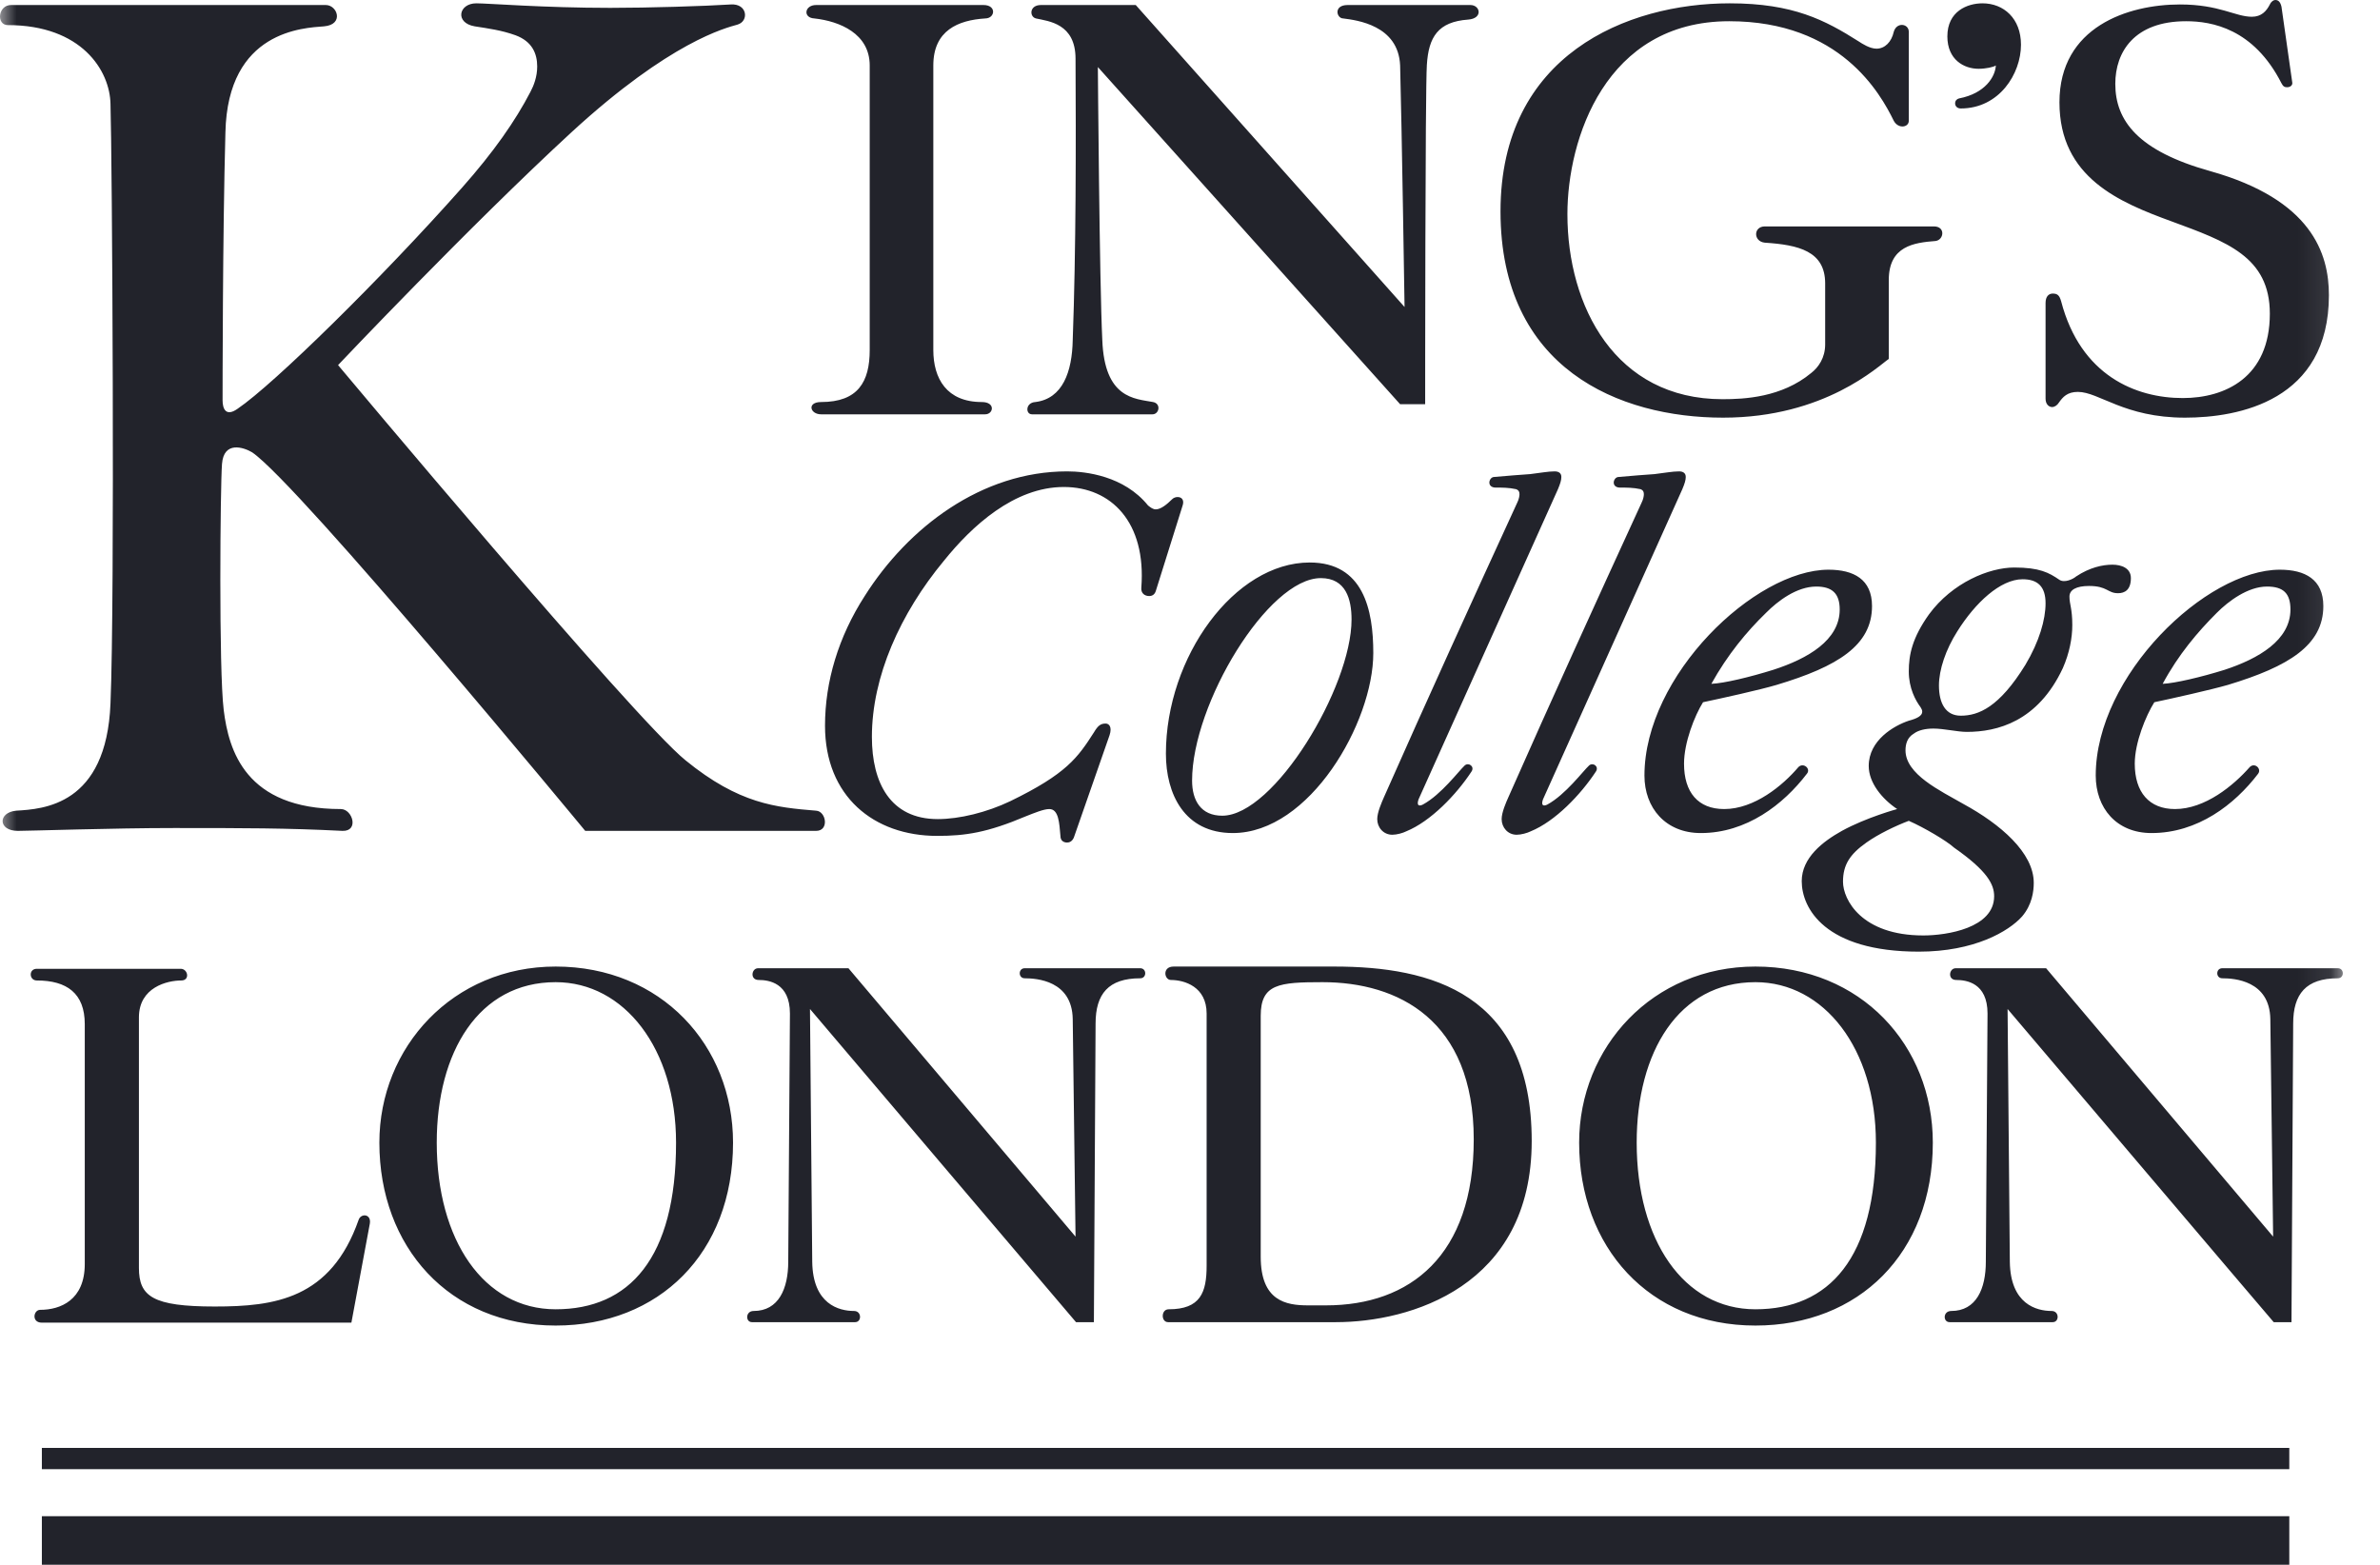 <?xml version="1.0" encoding="utf-8"?>
<svg xmlns="http://www.w3.org/2000/svg" fill="none" height="100%" overflow="visible" preserveAspectRatio="none" style="display: block;" viewBox="0 0 73 48" width="100%">
<g clip-path="url(#clip0_0_2684)" id="KCL 1">
<g id="layer1">
<g id="surface0">
<g id="Clip path group">
<mask height="73" id="mask0_0_2684" maskUnits="userSpaceOnUse" style="mask-type:luminance" width="73" x="-1" y="-14">
<g id="clip1">
<path d="M-0.052 -13.929H71.904V58.195H-0.052V-13.929Z" fill="white" id="path3046"/>
</g>
</mask>
<g mask="url(#mask0_0_2684)">
<g id="g3049">
<path d="M16.477 2.04C16.477 1.645 16.324 1.27 15.81 1.081C15.382 0.927 14.988 0.875 14.561 0.808C13.944 0.703 14.065 0.102 14.611 0.102C14.97 0.102 16.683 0.241 18.718 0.241C19.898 0.241 21.594 0.189 22.414 0.137C22.927 0.102 22.98 0.651 22.62 0.755C22.261 0.857 20.565 1.27 17.538 4.048C14.407 6.93 10.369 11.199 10.369 11.199C10.369 11.199 19.437 22.04 21.029 23.324C22.672 24.663 23.8 24.765 25.032 24.867C25.34 24.884 25.441 25.486 25.032 25.486H17.95C17.95 25.486 9.172 14.854 7.734 13.875C7.476 13.721 6.862 13.514 6.809 14.235C6.757 14.903 6.708 20.546 6.862 21.781C7.015 23.016 7.528 24.817 10.454 24.817C10.813 24.817 11.019 25.501 10.506 25.486C8.778 25.399 7.476 25.399 5.337 25.399C3.49 25.399 0.907 25.486 0.548 25.486C-0.067 25.486 -0.067 24.919 0.496 24.867C1.316 24.817 3.267 24.713 3.389 21.575C3.525 18.335 3.438 4.681 3.389 3.19C3.371 2.162 2.499 0.77 0.24 0.77C-0.119 0.77 -0.067 0.154 0.342 0.154H9.992C10.352 0.154 10.558 0.755 9.94 0.808C9.326 0.857 6.981 0.927 6.914 4.065C6.827 7.203 6.827 12.073 6.827 12.28C6.827 12.538 6.928 12.794 7.288 12.538C8.401 11.783 11.703 8.54 14.167 5.762C15.141 4.664 15.81 3.705 16.272 2.813C16.373 2.624 16.477 2.351 16.477 2.04ZM28.627 10.736V2.008C28.627 0.927 29.395 0.619 30.216 0.566C30.525 0.566 30.575 0.154 30.166 0.154H25.032C24.673 0.154 24.621 0.549 24.98 0.566C25.751 0.651 26.676 1.029 26.676 2.008V10.736C26.676 11.713 26.316 12.332 25.186 12.332C24.742 12.332 24.844 12.709 25.186 12.709H30.216C30.473 12.709 30.543 12.332 30.114 12.332C29.036 12.332 28.627 11.611 28.627 10.736ZM35.248 18.283C35.349 18.283 35.419 18.23 35.451 18.128L36.274 15.505C36.326 15.348 36.257 15.246 36.12 15.246C36.068 15.246 35.999 15.264 35.949 15.316C35.793 15.47 35.607 15.624 35.451 15.624C35.367 15.624 35.297 15.572 35.213 15.505C34.477 14.595 33.297 14.459 32.732 14.459C30.114 14.459 27.856 16.173 26.522 18.283C25.716 19.535 25.305 20.907 25.305 22.261C25.305 24.422 26.795 25.64 28.746 25.64C29.618 25.64 30.285 25.538 31.465 25.039C31.723 24.937 32.013 24.817 32.184 24.817C32.474 24.817 32.491 25.245 32.526 25.64C32.526 25.794 32.63 25.844 32.732 25.844C32.801 25.844 32.885 25.811 32.937 25.692L34.033 22.551C34.117 22.295 34.016 22.194 33.912 22.194C33.758 22.194 33.674 22.261 33.552 22.467C33.056 23.24 32.714 23.737 30.986 24.576C30.268 24.919 29.43 25.125 28.763 25.125C27.308 25.125 26.743 24.01 26.743 22.604C26.743 20.752 27.615 18.814 28.951 17.202C29.806 16.138 31.108 14.938 32.63 14.938C34.083 14.938 35.161 16.019 35.007 18.024C34.99 18.196 35.109 18.283 35.248 18.283ZM31.928 0.154C31.569 0.154 31.569 0.514 31.775 0.566C32.166 0.651 32.989 0.721 32.989 1.801C33.004 4.356 33.004 7.7 32.903 10.428C32.885 11.405 32.595 12.227 31.758 12.332C31.45 12.349 31.45 12.709 31.653 12.709H35.349C35.555 12.709 35.622 12.381 35.367 12.332C34.802 12.227 33.877 12.227 33.81 10.428C33.723 8.679 33.674 2.057 33.674 2.057L42.945 12.399H43.713C43.713 12.399 43.713 2.726 43.765 1.99C43.818 1.133 44.108 0.668 45.032 0.601C45.493 0.566 45.407 0.154 45.099 0.154H41.336C40.89 0.154 40.994 0.566 41.2 0.566C41.609 0.619 42.893 0.77 42.945 2.008C42.995 3.807 43.081 9.417 43.081 9.417L34.836 0.154H31.928ZM40.171 17.254C41.815 17.254 42.122 18.695 42.122 20.032C42.122 22.159 40.171 25.553 37.813 25.553C36.326 25.553 35.761 24.353 35.761 23.118C35.761 20.151 37.866 17.254 40.171 17.254ZM40.513 17.733C38.892 17.733 36.564 21.592 36.564 23.943C36.564 24.559 36.837 25.021 37.489 25.021C39.08 25.021 41.455 21.078 41.455 19.003C41.455 18.384 41.284 17.733 40.513 17.733ZM46.606 15.162C46.606 15.211 46.589 15.316 46.537 15.418C45.151 18.437 43.783 21.438 42.447 24.457C42.38 24.611 42.243 24.919 42.243 25.125C42.243 25.381 42.432 25.605 42.705 25.605C42.841 25.605 43.029 25.553 43.131 25.501C43.884 25.195 44.673 24.37 45.134 23.667C45.238 23.513 45.05 23.376 44.928 23.478C44.742 23.65 44.209 24.37 43.644 24.678C43.542 24.73 43.441 24.73 43.508 24.524L47.786 15.005C47.856 14.836 47.89 14.732 47.89 14.63C47.89 14.508 47.804 14.459 47.682 14.459C47.479 14.459 47.238 14.508 46.931 14.543C46.673 14.56 46.23 14.595 45.835 14.63C45.734 14.63 45.682 14.732 45.682 14.802C45.682 14.903 45.768 14.956 45.87 14.956C46.076 14.956 46.279 14.956 46.502 15.005C46.589 15.04 46.606 15.092 46.606 15.162ZM57.933 8.592C57.933 7.546 58.703 7.444 59.37 7.392C59.626 7.357 59.678 6.945 59.318 6.945H54.132C53.775 6.945 53.775 7.409 54.132 7.444C55.161 7.511 55.982 7.7 55.982 8.694V10.565C55.982 10.975 55.776 11.268 55.555 11.44C54.648 12.193 53.5 12.245 52.833 12.245C49.549 12.245 48.076 9.4 48.076 6.57C48.076 4.269 49.239 0.651 53.039 0.651C56.445 0.651 57.675 2.865 58.086 3.705C58.225 3.963 58.547 3.911 58.547 3.705V0.976C58.547 0.721 58.173 0.668 58.086 0.976C58.017 1.287 57.814 1.493 57.556 1.493C57.35 1.493 57.112 1.337 57.01 1.27C55.982 0.619 55.005 0.102 53.056 0.102C49.908 0.102 46.024 1.68 46.024 6.483C46.024 11.318 49.668 12.811 52.851 12.811C55.982 12.811 57.625 11.216 57.933 11.01V8.592ZM50.421 15.162C50.421 15.211 50.404 15.316 50.352 15.418C48.966 18.437 47.598 21.438 46.264 24.457C46.195 24.611 46.059 24.919 46.059 25.125C46.059 25.381 46.247 25.605 46.52 25.605C46.656 25.605 46.844 25.553 46.948 25.501C47.702 25.195 48.488 24.37 48.949 23.667C49.053 23.513 48.865 23.376 48.743 23.478C48.555 23.65 48.024 24.37 47.462 24.678C47.36 24.73 47.256 24.73 47.325 24.524L51.601 15.005C51.671 14.836 51.706 14.732 51.706 14.63C51.706 14.508 51.619 14.459 51.5 14.459C51.294 14.459 51.053 14.508 50.746 14.543C50.488 14.56 50.045 14.595 49.653 14.63C49.549 14.63 49.497 14.732 49.497 14.802C49.497 14.903 49.581 14.956 49.685 14.956C49.891 14.956 50.097 14.956 50.32 15.005C50.404 15.04 50.421 15.092 50.421 15.162ZM55.419 23.737C54.7 24.678 53.57 25.553 52.167 25.553C51.088 25.553 50.439 24.783 50.439 23.789C50.439 20.718 53.827 17.475 56.086 17.475C56.854 17.475 57.419 17.768 57.419 18.591C57.419 19.791 56.376 20.444 54.494 21.008C53.964 21.165 52.799 21.421 52.236 21.54C51.978 21.953 51.653 22.775 51.653 23.426C51.653 24.303 52.082 24.817 52.885 24.817C53.81 24.817 54.683 24.094 55.161 23.53C55.315 23.376 55.555 23.582 55.419 23.737ZM54.39 20.546C55.451 20.203 56.428 19.637 56.428 18.695C56.428 18.196 56.187 17.992 55.709 17.992C55.109 17.992 54.526 18.437 54.169 18.797C53.57 19.378 52.987 20.084 52.491 20.976C52.885 20.959 53.671 20.77 54.39 20.546ZM64.965 18.196C65.171 18.196 65.359 18.094 65.359 17.733C65.359 17.425 65.067 17.321 64.794 17.321C64.487 17.321 64.093 17.408 63.681 17.681C63.58 17.768 63.322 17.887 63.168 17.786C62.843 17.562 62.553 17.408 61.782 17.408C61.014 17.408 59.883 17.87 59.165 18.847C58.651 19.57 58.547 20.084 58.547 20.596C58.547 21.113 58.756 21.49 58.909 21.694C58.941 21.746 58.959 21.781 58.959 21.833C58.959 21.953 58.805 22.04 58.547 22.107C58.086 22.261 57.318 22.708 57.318 23.495C57.318 24.01 57.727 24.507 58.19 24.817C58.19 24.817 57.248 25.073 56.495 25.486C55.912 25.811 55.263 26.308 55.263 27.029C55.263 27.851 55.964 29.191 58.857 29.191C60.55 29.191 61.611 28.572 62.023 28.11C62.33 27.749 62.38 27.337 62.38 27.081C62.38 26.154 61.356 25.28 60.226 24.663C59.507 24.251 58.446 23.752 58.446 23.016C58.446 22.827 58.498 22.621 58.703 22.502C58.84 22.397 59.063 22.348 59.301 22.348C59.626 22.348 60.037 22.45 60.327 22.45C61.252 22.45 62.501 22.141 63.272 20.494C63.475 20.032 63.562 19.57 63.562 19.175C63.562 18.66 63.475 18.538 63.475 18.3C63.475 18.094 63.681 17.974 64.075 17.974C64.641 17.974 64.641 18.196 64.965 18.196ZM58.993 28.694C57.095 28.694 56.529 27.593 56.529 27.046C56.529 26.532 56.735 26.206 57.248 25.844C57.608 25.588 58.138 25.332 58.547 25.178C59.011 25.381 59.712 25.794 59.935 26C60.962 26.718 61.165 27.131 61.165 27.491C61.165 28.468 59.712 28.694 58.993 28.694ZM62.742 18.504C62.742 19.003 62.553 19.672 62.124 20.392C61.321 21.694 60.687 21.953 60.141 21.953C59.678 21.953 59.472 21.575 59.472 21.026C59.472 20.546 59.678 19.927 60.037 19.363C60.585 18.489 61.356 17.768 62.038 17.768C62.501 17.768 62.742 17.992 62.742 18.504ZM60.687 2.11C60.243 2.11 59.73 1.834 59.73 1.116C59.73 0.343 60.345 0.102 60.808 0.102C61.458 0.102 61.988 0.566 61.988 1.372C61.988 2.264 61.321 3.327 60.141 3.327C60.02 3.327 59.968 3.243 59.968 3.173C59.968 3.088 60.02 3.036 60.089 3.019C60.892 2.865 61.2 2.351 61.217 2.008C61.15 2.057 60.91 2.11 60.687 2.11ZM70.151 2.676C70.236 2.676 70.337 2.624 70.305 2.505L69.978 0.206C69.943 0.052 69.876 -3.33786e-05 69.789 -3.33786e-05C69.74 -3.33786e-05 69.67 0.035 69.621 0.137C69.517 0.343 69.361 0.514 69.07 0.514C68.56 0.514 68.079 0.137 66.864 0.137C65.273 0.137 63.168 0.822 63.168 3.138C63.168 5.454 65.017 6.209 66.609 6.791C68.285 7.409 69.621 7.872 69.621 9.621C69.621 11.576 68.25 12.21 66.951 12.21C65.513 12.21 63.818 11.524 63.22 9.243C63.168 9.054 63.101 9.005 62.962 9.005C62.843 9.005 62.742 9.089 62.742 9.295V12.227C62.742 12.399 62.843 12.486 62.945 12.486C63.014 12.486 63.101 12.434 63.151 12.349C63.272 12.178 63.408 12.021 63.733 12.021C64.383 12.021 65.154 12.811 67.018 12.811C68.661 12.811 71.433 12.297 71.433 9.054C71.433 7.77 70.902 6.122 67.789 5.248C65.58 4.631 64.881 3.705 64.881 2.572C64.881 1.595 65.461 0.651 67.053 0.651C67.838 0.651 69.123 0.875 69.978 2.554C70.03 2.659 70.082 2.676 70.151 2.676ZM69.259 23.737C68.54 24.678 67.412 25.553 65.992 25.553C64.913 25.553 64.281 24.783 64.281 23.789C64.281 20.718 67.667 17.475 69.928 17.475C70.697 17.475 71.262 17.768 71.262 18.591C71.262 19.791 70.201 20.444 68.337 21.008C67.789 21.165 66.641 21.421 66.078 21.54C65.82 21.953 65.478 22.775 65.478 23.426C65.478 24.303 65.922 24.817 66.71 24.817C67.635 24.817 68.508 24.094 69.004 23.53C69.157 23.376 69.38 23.582 69.259 23.737ZM68.233 20.546C69.276 20.203 70.253 19.637 70.253 18.695C70.253 18.196 70.03 17.992 69.534 17.992C68.951 17.992 68.354 18.437 67.995 18.797C67.412 19.378 66.812 20.084 66.334 20.976C66.71 20.959 67.514 20.77 68.233 20.546Z" fill="#22232B" id="path3051"/>
<path d="M1.128 29.717H5.543C5.766 29.717 5.835 30.075 5.56 30.075C5.134 30.075 4.261 30.281 4.261 31.208V38.891C4.261 39.768 4.687 40.076 6.586 40.076C8.418 40.076 10.146 39.852 11.001 37.415C11.071 37.211 11.396 37.229 11.343 37.537L10.778 40.571H1.284C0.957 40.571 1.026 40.178 1.232 40.178C1.847 40.178 2.6 39.885 2.6 38.772V31.414C2.6 30.47 2.052 30.075 1.128 30.075C0.89 30.075 0.872 29.717 1.128 29.717ZM70.218 44.414H1.284V45.066H70.218V44.414ZM70.218 46.507H1.284V48H70.218V46.507ZM17.043 40.66C20.206 40.66 22.484 38.446 22.484 35.05C22.484 32.065 20.275 29.648 17.043 29.648C13.894 29.648 11.636 32.117 11.636 35.05C11.636 38.24 13.773 40.66 17.043 40.66ZM13.396 35.05C13.396 32.272 14.68 30.127 17.043 30.127C19.147 30.127 20.736 32.167 20.736 35.05C20.736 38.6 19.301 40.161 17.043 40.161C14.834 40.161 13.396 38.034 13.396 35.05ZM23.252 29.7C23.047 29.7 22.997 30.06 23.27 30.06C23.577 30.06 24.229 30.145 24.229 31.089L24.177 38.702C24.177 39.527 23.884 40.213 23.116 40.213C22.861 40.213 22.861 40.556 23.064 40.556H26.229C26.435 40.556 26.435 40.213 26.195 40.213C25.734 40.213 24.93 40.007 24.913 38.702L24.844 30.95C24.844 30.95 32.955 40.504 33.004 40.556H33.552L33.604 31.397C33.604 30.488 33.998 30.008 34.973 30.008C35.178 30.008 35.178 29.7 34.973 29.7H31.43C31.227 29.7 31.227 30.008 31.43 30.008C31.79 30.008 32.885 30.075 32.903 31.26L32.989 37.932L26.024 29.7H23.252ZM35.999 29.648C35.639 29.648 35.709 30.06 35.915 30.06C36.326 30.06 37.01 30.264 37.01 31.089V38.824C37.01 39.646 36.822 40.161 35.845 40.161C35.607 40.161 35.607 40.556 35.828 40.556H40.977C43.235 40.556 46.981 39.475 46.981 35C46.981 30.47 43.902 29.648 40.925 29.648H35.999ZM38.669 31.158C38.669 30.18 39.231 30.127 40.565 30.127C42.876 30.127 45.203 31.278 45.203 34.948C45.203 38.516 43.252 40.041 40.669 40.041H40.121C39.44 40.041 38.669 39.905 38.669 38.548V31.158ZM53.842 40.66C57.008 40.66 59.284 38.446 59.284 35.05C59.284 32.065 57.077 29.648 53.842 29.648C50.694 29.648 48.436 32.117 48.436 35.05C48.436 38.24 50.575 40.66 53.842 40.66ZM50.201 35.05C50.201 32.272 51.482 30.127 53.842 30.127C55.947 30.127 57.538 32.167 57.538 35.05C57.538 38.6 56.101 40.161 53.842 40.161C51.636 40.161 50.201 38.034 50.201 35.05ZM59.985 29.7C59.779 29.7 59.73 30.06 60.002 30.06C60.31 30.06 60.962 30.145 60.962 31.089L60.91 38.702C60.91 39.527 60.62 40.213 59.849 40.213C59.591 40.213 59.591 40.556 59.799 40.556H62.962C63.168 40.556 63.168 40.213 62.928 40.213C62.467 40.213 61.663 40.007 61.646 38.702L61.577 30.95C61.577 30.95 69.688 40.504 69.74 40.556H70.285L70.337 31.397C70.337 30.488 70.731 30.008 71.706 30.008C71.911 30.008 71.911 29.7 71.706 29.7H68.163C67.957 29.7 67.957 30.008 68.163 30.008C68.525 30.008 69.618 30.075 69.636 31.26L69.722 37.932L62.759 29.7H59.985Z" fill="#22232B" id="path3053"/>
</g>
</g>
</g>
</g>
</g>
</g>
<defs>
<clipPath id="clip0_0_2684">
<rect fill="white" height="48" width="73"/>
</clipPath>
</defs>
</svg>